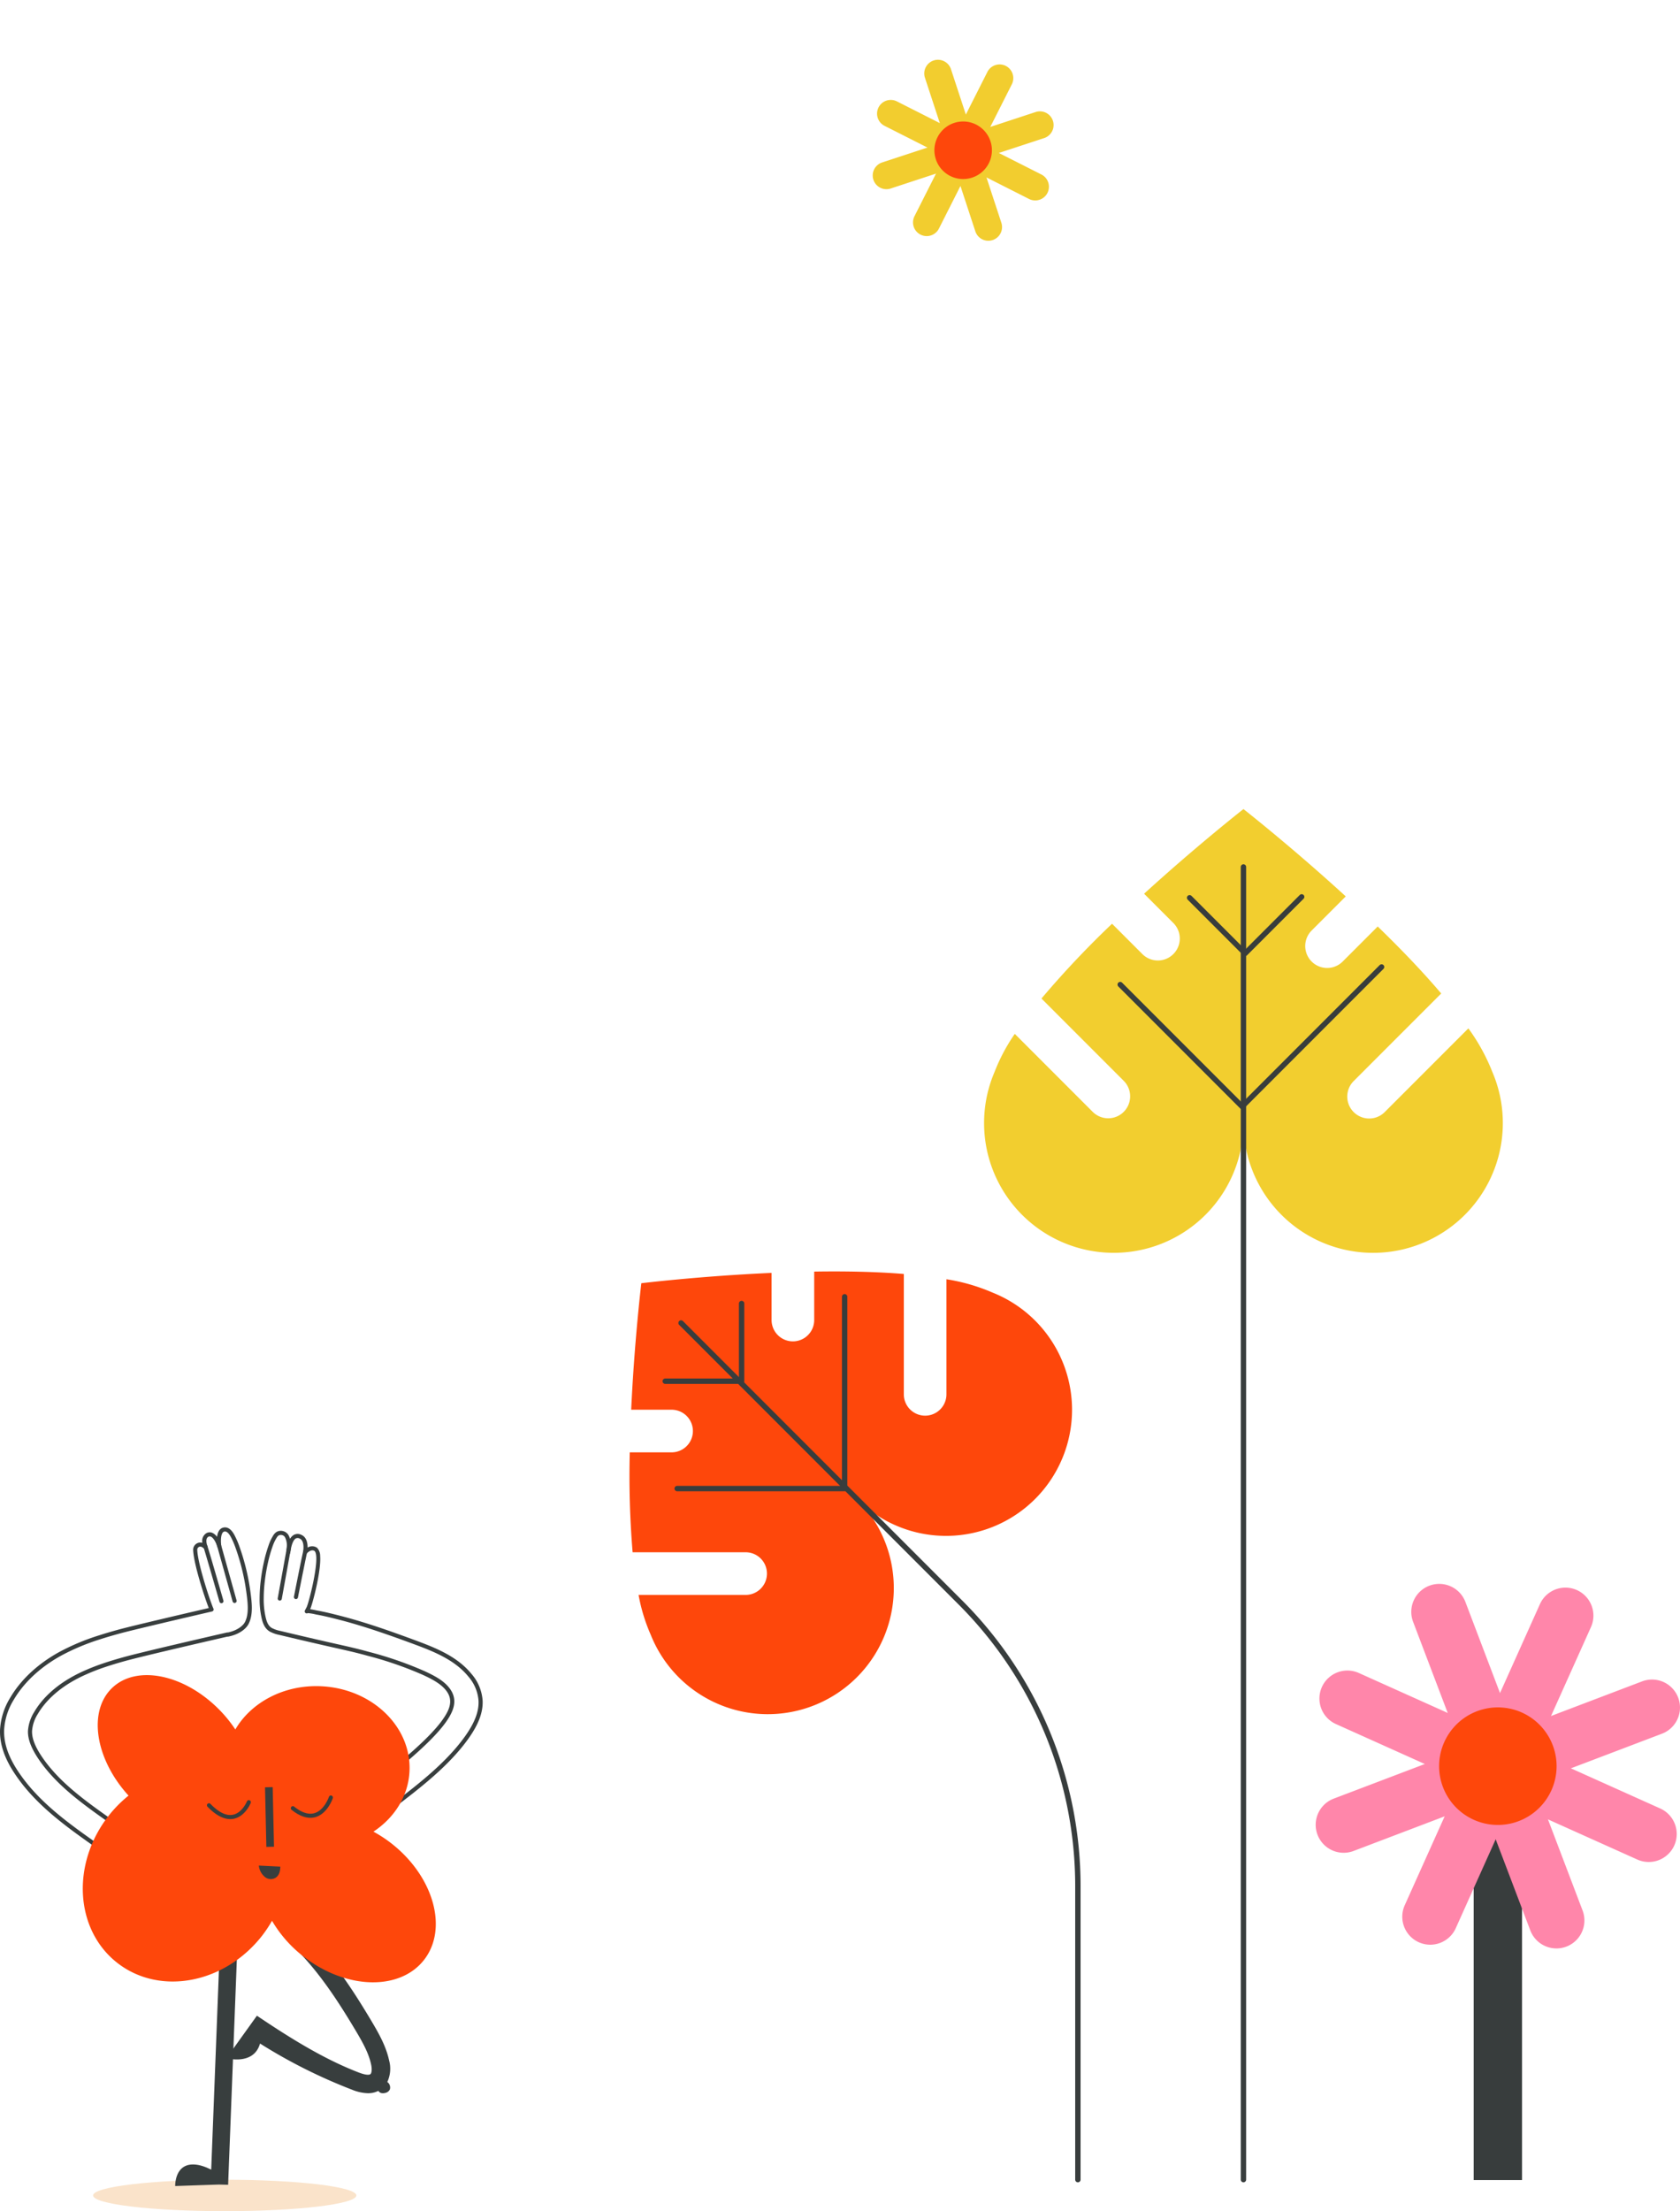 <svg xmlns="http://www.w3.org/2000/svg" xmlns:xlink="http://www.w3.org/1999/xlink" id="Composant_147_1" data-name="Composant 147 &#x2013; 1" width="625.68" height="822.959" viewBox="0 0 625.68 822.959"><defs><clipPath id="clip-path"><rect id="Rectangle_317" data-name="Rectangle 317" width="135.68" height="224.813" fill="#ff86aa"></rect></clipPath><clipPath id="clip-path-2"><rect id="Rectangle_401" data-name="Rectangle 401" width="179.76" height="245.157" fill="none"></rect></clipPath></defs><g id="Groupe_1031" data-name="Groupe 1031" transform="translate(234.458 301.124)"><path id="Trac&#xE9;_19473" data-name="Trac&#xE9; 19473" d="M11.426,83.666l29.019,29.019A8.167,8.167,0,0,0,52,101.136L21.363,70.507A354.483,354.483,0,0,1,47.652,42.673L58.984,54.006A8.167,8.167,0,0,0,70.534,42.457L59.584,31.507C79.335,13.513,96.591,0,96.591,0s17.895,14.014,38.1,32.5l-12.77,12.77a8.167,8.167,0,0,0,11.549,11.549L146.593,43.7c8.353,8.09,16.583,16.616,23.649,24.934L137.573,101.3a8.167,8.167,0,0,0,11.549,11.549l31.235-31.232a72.489,72.489,0,0,1,8.924,16.206,48.3,48.3,0,1,1-92.69,19.03A48.3,48.3,0,1,1,3.9,97.82a67.816,67.816,0,0,1,7.525-14.154" transform="translate(132.049 0)" fill="#f2ce2f"></path><g id="Groupe_854" data-name="Groupe 854" transform="translate(182.738 21.542)"><line id="Ligne_110" data-name="Ligne 110" y2="488.554" transform="translate(45.902)" fill="none" stroke="#383d3d" stroke-linecap="round" stroke-linejoin="round" stroke-width="2"></line><path id="Trac&#xE9;_19474" data-name="Trac&#xE9; 19474" d="M15.427,26.63l45.4,45.4,51.945-51.948" transform="translate(-15.427 17.144)" fill="none" stroke="#383d3d" stroke-linecap="round" stroke-linejoin="round" stroke-width="2"></path><path id="Trac&#xE9;_19475" data-name="Trac&#xE9; 19475" d="M67.333,11.163,46.292,32.2l-20.7-20.7" transform="translate(0.252 -0.033)" fill="none" stroke="#383d3d" stroke-linecap="round" stroke-linejoin="round" stroke-width="2"></path></g><path id="Trac&#xE9;_19479" data-name="Trac&#xE9; 19479" d="M58.179,179.19H98.057a7.936,7.936,0,0,0,0-15.872H55.966A343.374,343.374,0,0,1,54.9,126.132H70.477a7.936,7.936,0,0,0,0-15.872H55.43c1.206-25.935,3.779-47.075,3.779-47.075s21.925-2.666,48.509-3.846V76.888a7.936,7.936,0,0,0,15.872,0V58.853c11.3-.179,22.809.023,33.38.884v44.892a7.935,7.935,0,0,0,15.869,0V61.707a70.584,70.584,0,0,1,17.265,5A46.932,46.932,0,1,1,139.5,143.474a46.93,46.93,0,1,1-76.765,50.611,65.834,65.834,0,0,1-4.554-14.895" transform="translate(-54.816 113.285)" fill="#fe470b"></path><g id="Groupe_853" data-name="Groupe 853" transform="translate(13.296 181.505)"><path id="Trac&#xE9;_19480" data-name="Trac&#xE9; 19480" d="M54.071,65.351,158.164,169.444a149.162,149.162,0,0,1,43.689,105.474V384.176" transform="translate(-48.173 -55.585)" fill="none" stroke="#383d3d" stroke-linecap="round" stroke-linejoin="round" stroke-width="2"></path><path id="Trac&#xE9;_19481" data-name="Trac&#xE9; 19481" d="M83.75,133.4h62.379V62.014" transform="translate(-79.315 -62.014)" fill="none" stroke="#383d3d" stroke-linecap="round" stroke-linejoin="round" stroke-width="2"></path><path id="Trac&#xE9;_19482" data-name="Trac&#xE9; 19482" d="M125.3,62.874V91.791H96.86" transform="translate(-96.86 -60.359)" fill="none" stroke="#383d3d" stroke-linecap="round" stroke-linejoin="round" stroke-width="2"></path></g></g><g id="Composant_55_5" data-name="Composant 55 &#x2013; 5" transform="matrix(0.788, 0.616, -0.616, 0.788, 351.855, 0)"><path id="Trac&#xE9;_5695" data-name="Trac&#xE9; 5695" d="M63.138,39.13,46.7,32.883c-.062-.024-.126-.04-.189-.061.062-.025.124-.045.185-.073l16.042-7.206a5.1,5.1,0,1,0-4.18-9.305L42.514,23.445c-.061.028-.117.061-.176.091.026-.061.056-.119.079-.182l6.248-16.44A5.1,5.1,0,0,0,39.13,3.29L32.882,19.73c-.023.062-.04.126-.061.189-.024-.061-.044-.124-.072-.185L25.543,3.691a5.1,5.1,0,0,0-9.305,4.18l7.207,16.042c.028.061.061.117.09.176-.06-.025-.118-.056-.181-.079L6.913,17.763A5.1,5.1,0,1,0,3.29,27.3l16.44,6.248c.062.023.126.04.189.061-.062.024-.124.044-.185.072L3.691,40.886a5.1,5.1,0,1,0,4.18,9.3l16.042-7.207c.061-.027.117-.061.176-.09-.026.061-.056.118-.079.181l-6.248,16.44A5.1,5.1,0,1,0,27.3,63.138L33.546,46.7c.023-.062.04-.126.061-.188.024.061.044.123.072.184l7.207,16.042a5.1,5.1,0,1,0,9.305-4.18L42.983,42.514c-.027-.061-.061-.117-.09-.176.06.026.118.056.181.079l16.44,6.248a5.1,5.1,0,1,0,3.623-9.535m-26.9.822A5.082,5.082,0,0,0,33.5,42.979a5.082,5.082,0,0,0-6.989-2.655,5.083,5.083,0,0,0-3.064-6.82,5.085,5.085,0,0,0,2.656-6.99,5.083,5.083,0,0,0,6.821-3.064,5.083,5.083,0,0,0,6.989,2.656,5.083,5.083,0,0,0,3.065,6.82,5.082,5.082,0,0,0-2.656,6.989,5.082,5.082,0,0,0-4.083.037" transform="translate(14.943) rotate(13)" fill="#f2cd2f"></path><path id="Trac&#xE9;_5696" data-name="Trac&#xE9; 5696" d="M20.725,14.518A10.71,10.71,0,1,1,14.518.7a10.71,10.71,0,0,1,6.207,13.817" transform="translate(31.805 26.985) rotate(13)" fill="#fe470b"></path></g><g id="Groupe_1032" data-name="Groupe 1032" transform="translate(490 589.495)"><g id="Groupe_515" data-name="Groupe 515" transform="translate(0)" clip-path="url(#clip-path)"><line id="Ligne_65" data-name="Ligne 65" y2="154.049" transform="translate(67.84 67.84)" fill="none" stroke="#383d3d" stroke-miterlimit="10" stroke-width="18"></line><path id="Trac&#xE9;_5618" data-name="Trac&#xE9; 5618" d="M6.72,79.923,40.3,67.164c.127-.05.257-.083.385-.125-.127-.051-.253-.092-.378-.149L7.54,52.171a10.418,10.418,0,1,1,8.539-19.006L48.845,47.886c.125.057.238.125.359.185-.053-.125-.114-.244-.161-.372L36.282,14.12a10.417,10.417,0,0,1,19.476-7.4L68.519,40.3c.048.127.081.257.125.385.05-.125.09-.253.147-.378L83.51,7.54a10.418,10.418,0,0,1,19.006,8.539L87.795,48.845c-.057.125-.125.238-.183.359.123-.051.242-.114.37-.161l33.579-12.761a10.417,10.417,0,1,1,7.4,19.476L95.382,68.519c-.127.048-.257.081-.385.125.127.049.253.09.378.147l32.767,14.721a10.417,10.417,0,1,1-8.539,19L86.836,87.794c-.125-.055-.238-.125-.359-.183.053.125.114.242.161.37L99.4,121.56a10.417,10.417,0,0,1-19.476,7.4L67.162,95.382c-.048-.127-.081-.257-.125-.383-.049.125-.09.251-.147.376L52.171,128.141A10.418,10.418,0,1,1,33.165,119.6L47.886,86.836c.055-.125.125-.238.183-.359-.123.053-.242.114-.37.161L14.12,99.4a10.417,10.417,0,1,1-7.4-19.476M61.658,81.6a10.381,10.381,0,0,1,5.594,6.183,10.38,10.38,0,0,1,14.276-5.424,10.381,10.381,0,0,1,6.258-13.931A10.386,10.386,0,0,1,82.36,54.153,10.383,10.383,0,0,1,68.429,47.9a10.383,10.383,0,0,1-14.276,5.425,10.382,10.382,0,0,1-6.26,13.931,10.379,10.379,0,0,1,5.425,14.276,10.381,10.381,0,0,1,8.339.075" transform="translate(0 0)" fill="#ff86aa"></path><path id="Trac&#xE9;_5619" data-name="Trac&#xE9; 5619" d="M26.5,54.719A21.876,21.876,0,1,0,39.177,26.5,21.875,21.875,0,0,0,26.5,54.719" transform="translate(20.893 20.892)" fill="#fe470b"></path></g></g><g id="Groupe_1033" data-name="Groupe 1033" transform="translate(0 568.455)"><path id="Trac&#xE9;_5869" data-name="Trac&#xE9; 5869" d="M269.732,1146.652c27.076,0,49.025,2.62,49.025,5.853s-21.949,5.853-49.025,5.853-49.025-2.62-49.025-5.853,21.949-5.853,49.025-5.853" transform="translate(-186.042 -903.854)" fill="#fae3ca"></path><g id="Groupe_613" data-name="Groupe 613" clip-path="url(#clip-path-2)"><path id="Trac&#xE9;_5744" data-name="Trac&#xE9; 5744" d="M79.934,393.262s10.127,2.885,12.5-5.441a196.849,196.849,0,0,0,34.174,17.148,16.99,16.99,0,0,0,6,1.343,8.5,8.5,0,0,0,3.907-.885,1.053,1.053,0,0,0,.122.2,1.75,1.75,0,0,0,1.114.649,3.11,3.11,0,0,0,1.3-.076,2.445,2.445,0,0,0,1.7-1.229,2.3,2.3,0,0,0,.046-1.435,2.375,2.375,0,0,0-.969-1.4,11.707,11.707,0,0,0,.679-8.021c-1.152-5.3-3.785-9.974-6.6-14.7-7.426-12.447-15.866-25.344-27.252-35.41l-4.548,5.144c10.677,9.448,18.758,21.819,25.9,33.785,2.61,4.38,4.854,8.357,5.785,12.638.435,2,.175,3.282-.244,3.633-.267.221-1.236.6-4.464-.649-13.271-5.113-26.016-13.157-37.814-21.094Z" transform="translate(4.412 -195.707)" fill="#383e3e"></path><path id="Trac&#xE9;_5745" data-name="Trac&#xE9; 5745" d="M220.849,435.675a17.361,17.361,0,0,1,3.29,1.192l.875.4,3.441-88.845c2.159.621,4.3,1.308,6.438,2.068L231.313,442.9l-3.43-.084c-5.445.169-16.28.557-16.28.557s-.322-9.951,9.245-7.7" transform="translate(-146.354 -198.22)" fill="#383e3e"></path><path id="Trac&#xE9;_5746" data-name="Trac&#xE9; 5746" d="M234.429,118.507a.7.7,0,0,0,.119-.01.778.778,0,0,0,.507-.3l6.014-8.487a.764.764,0,0,0-.181-1.064c-9.72-6.879-19.771-13.993-26.178-23.737-2.357-3.591-3.456-6.584-3.359-9.149a13.759,13.759,0,0,1,2.134-6.3c2.837-4.834,7.53-9.165,13.57-12.523,1.353-.76,2.783-1.47,4.374-2.174a76.508,76.508,0,0,1,7.18-2.782c2.246-.753,4.7-1.5,7.508-2.269,6.727-1.858,32.342-7.754,37.965-9.044a.72.72,0,0,0,.294,0c5.268-1.045,7.107-3.91,7.183-4.031a4.88,4.88,0,0,0,.471-.771c1.767-3.5,1.148-8.108.652-11.813l-.039-.29a82.726,82.726,0,0,0-4.071-16.645,30.7,30.7,0,0,0-1.782-4.129c-.449-.848-1.824-3.42-4.163-2.919-1.57.343-2.18,1.9-2.381,3.476a4.3,4.3,0,0,0-1.81-1.526,2.491,2.491,0,0,0-2.216.181,3.379,3.379,0,0,0-1.439,3.564,2.63,2.63,0,0,0-2.21.312,2.667,2.667,0,0,0-1.221,2.367c.2,5.248,4.268,17.634,5.808,21.583-8.008,1.852-28.493,6.634-33.468,7.991l-.738.2c-1.793.5-4.152,1.168-6.586,1.958a83.8,83.8,0,0,0-15.115,6.344c-7.9,4.4-14.143,10.246-18.056,16.914a25.409,25.409,0,0,0-3.773,11.9c-.178,5.14,1.566,10.414,5.332,16.124,7.613,11.6,19.087,19.734,29.21,26.911a.817.817,0,0,0,.464.148m4.953-9.058-5.131,7.241c-9.883-7.008-20.919-14.954-28.221-26.081-3.586-5.438-5.248-10.421-5.082-15.232A23.911,23.911,0,0,1,204.512,64.2c3.775-6.433,9.82-12.088,17.48-16.351a82.331,82.331,0,0,1,14.843-6.226c2.409-.782,4.748-1.446,6.517-1.937l.732-.2c5.153-1.405,27.034-6.5,34.293-8.18a.764.764,0,0,0,.525-1.057c-1.186-2.642-5.826-16.566-6.027-21.869a1.157,1.157,0,0,1,.526-1.028,1.115,1.115,0,0,1,1.122-.058,4.538,4.538,0,0,1,.972.669.763.763,0,0,0,1.207-.87c-.011-.028-1.12-2.765.281-3.574a.974.974,0,0,1,.9-.082c.885.347,1.848,1.816,2.451,3.743a.763.763,0,0,0,1.484-.335c-.268-1.89-.2-5,1.136-5.288.818-.171,1.633.522,2.49,2.141a29.218,29.218,0,0,1,1.692,3.926,81.174,81.174,0,0,1,4,16.337l.039.29c.469,3.5,1.052,7.849-.5,10.922a3.751,3.751,0,0,1-.364.592c-.052.078-1.608,2.426-6.033,3.362a.736.736,0,0,0-.328,0c-5.184,1.189-31.39,7.217-38.231,9.107-2.834.782-5.315,1.532-7.586,2.293a78.21,78.21,0,0,0-7.318,2.836c-1.631.722-3.1,1.454-4.5,2.236-6.275,3.488-11.167,8.014-14.143,13.087a15.227,15.227,0,0,0-2.342,7.023c-.109,2.884,1.072,6.17,3.609,10.036,6.427,9.774,16.309,16.878,25.948,23.7" transform="translate(-199.411 0)" fill="#383e3e"></path><path id="Trac&#xE9;_5747" data-name="Trac&#xE9; 5747" d="M230.645,36.619a.763.763,0,0,0,.733-.975c-5.819-20.183-5.982-20.426-6.07-20.557a.763.763,0,0,0-1.323.752c.3.8,3.7,12.5,5.927,20.229a.764.764,0,0,0,.733.551" transform="translate(-148.176 -8.391)" fill="#383e3e"></path><path id="Trac&#xE9;_5748" data-name="Trac&#xE9; 5748" d="M219.56,33.768a.764.764,0,0,0,.735-.969l-6.25-22.357a.763.763,0,0,0-1.47.412l6.25,22.357a.764.764,0,0,0,.735.557" transform="translate(-132.192 -5.624)" fill="#383e3e"></path><path id="Trac&#xE9;_5749" data-name="Trac&#xE9; 5749" d="M49.517,106.319a.761.761,0,0,0,.463-.156c9.609-7.322,20.5-15.622,27.774-25.819,3.788-5.313,5.474-9.792,5.306-14.095a16.862,16.862,0,0,0-4.153-10.006c-5.57-6.837-14.2-10.024-21.81-12.836l-1.558-.572c-8.087-2.952-16.8-6-25.727-8.278-2.806-.717-5.558-1.4-8.366-1.9-.059-.01-.179-.037-.341-.071-.968-.206-1.7-.347-2.272-.422l.017-.034-.009-.005c.794-1.635,4.18-14.27,3.7-19.818A4.232,4.232,0,0,0,21.364,9.28a3.18,3.18,0,0,0-3.492-.051c.015-1.646-.356-3.892-2.322-4.742a3.036,3.036,0,0,0-2.82.019,3.849,3.849,0,0,0-1.4,1.472A8,8,0,0,0,10.8,4.665,3.223,3.223,0,0,0,8.757,3.1,3.183,3.183,0,0,0,6.2,3.473,3.984,3.984,0,0,0,5.125,4.63,17.46,17.46,0,0,0,3.274,8.613,50.622,50.622,0,0,0,1.651,14.36c-.5,2.207-.9,4.475-1.178,6.741A57.209,57.209,0,0,0,0,28.024a31.872,31.872,0,0,0,.513,6.3c.389,2.007.923,4.755,3.241,6.136a12.761,12.761,0,0,0,3.6,1.268c6.045,1.447,12.132,2.868,18.092,4.222q1.373.311,2.748.619c3.914.878,7.961,1.785,11.872,2.884a134.66,134.66,0,0,1,20.825,7.19c3.463,1.616,7,3.431,8.926,6.275,2.441,3.612.592,7.184-1.768,10.5-6.21,8.686-21.873,20.668-31.232,27.826a.8.8,0,0,0-.3.756.76.76,0,0,0,.515.607L49.3,106.287a.759.759,0,0,0,.218.031m-31.51-72.7a17.052,17.052,0,0,1,2.781.458c.186.04.324.069.391.081,2.757.49,5.478,1.167,8.255,1.877,8.861,2.265,17.532,5.3,25.582,8.234l1.552.569C64,47.583,72.418,50.693,77.725,57.208a15.378,15.378,0,0,1,3.811,9.1c.153,3.947-1.443,8.126-5.024,13.149-7.064,9.9-17.7,18.056-27.148,25.256L38.9,101.574C48.441,94.268,63.206,82.817,69.293,74.3c2.552-3.59,4.759-7.851,1.789-12.245-2.14-3.168-5.888-5.1-9.545-6.8A135.935,135.935,0,0,0,40.48,47.979c-3.951-1.109-8.018-2.021-11.951-2.9q-1.373-.308-2.744-.619C19.831,43.106,13.75,41.687,7.711,40.24a11.438,11.438,0,0,1-3.175-1.1c-1.6-.953-2.09-2.881-2.524-5.115a30.332,30.332,0,0,1-.485-6,55.679,55.679,0,0,1,.46-6.739c.276-2.217.665-4.435,1.153-6.593A49.188,49.188,0,0,1,4.712,9.124,16.2,16.2,0,0,1,6.389,5.488a2.7,2.7,0,0,1,.646-.735,1.666,1.666,0,0,1,1.332-.178,1.705,1.705,0,0,1,1.077.788,6.629,6.629,0,0,1,.7,3.223c-.051.736-.139,1.6-.235,2.322a.763.763,0,0,0,1.513.2h0V11.1c.524-3.876,1.509-4.964,2.05-5.268a1.581,1.581,0,0,1,1.464.049C16.96,6.759,16.2,10.77,16.2,10.81a.763.763,0,0,0,1.312.667c1.65-1.816,2.79-1.085,2.917-1,2.358,1.933-2,18.971-2.9,20.89-.01.016-.02.034-.029.051l-.621,1.185a.763.763,0,0,0,1.057,1.016.568.568,0,0,1,.071,0M78.316,56.725h0ZM18.184,33.39l0,0,0,0" transform="translate(96.688 -1.697)" fill="#383e3e"></path><path id="Trac&#xE9;_5750" data-name="Trac&#xE9; 5750" d="M152.2,37.4a.764.764,0,0,0,.748-.615c1.267-6.41,3.222-16.158,3.45-16.921a.763.763,0,0,0-1.387-.632c-.065.126-.239.461-3.561,17.257a.765.765,0,0,0,.6.9.839.839,0,0,0,.149.014" transform="translate(-41.979 -10.709)" fill="#383e3e"></path><path id="Trac&#xE9;_5751" data-name="Trac&#xE9; 5751" d="M166.492,36.713a.764.764,0,0,0,.751-.628L170.6,17.518a.763.763,0,1,0-1.5-.271L165.74,35.815a.764.764,0,0,0,.616.887.73.73,0,0,0,.136.012" transform="translate(-62.298 -9.455)" fill="#383e3e"></path><path id="Trac&#xE9;_5752" data-name="Trac&#xE9; 5752" d="M50.171,179.84a46.367,46.367,0,0,1,7.358-7.422c-12.44-13.635-15.219-31.412-6.084-40.109,9.315-8.868,27.464-4.925,40.537,8.807a49.76,49.76,0,0,1,5.32,6.675c5.9-10.087,18.134-16.727,31.978-16.08,18.939.885,33.664,15.046,32.888,31.627-.434,9.272-5.627,17.333-13.429,22.488a48.777,48.777,0,0,1,6.756,4.431c15.746,12.352,21.142,31.758,12.053,43.344s-29.222,10.965-44.967-1.387A46.657,46.657,0,0,1,110.965,219a46.736,46.736,0,0,1-3.732,5.605C93.2,242.5,69.042,246.983,53.285,234.623s-17.151-36.889-3.114-54.783" transform="translate(-9.658 -72.576)" fill="#fe470b"></path><path id="Trac&#xE9;_5753" data-name="Trac&#xE9; 5753" d="M136.674,239.787a6.884,6.884,0,0,0,1.844-.25c4.024-1.117,5.987-5.647,6.492-7.008a.783.783,0,0,0-.438-1,.742.742,0,0,0-.973.417s-.019.05-.02.053c-.442,1.189-2.142,5.145-5.469,6.068-2.177.605-4.7-.219-7.487-2.447a.763.763,0,0,0-.953,1.193c2.479,1.979,4.826,2.975,7,2.975" transform="translate(-21.076 -131.686)" fill="#383e3e"></path><path id="Trac&#xE9;_5754" data-name="Trac&#xE9; 5754" d="M208.926,242.558a6.647,6.647,0,0,0,1.293-.127c4.29-.853,6.262-5.688,6.343-5.894a.763.763,0,0,0-1.417-.566c-.017.043-1.756,4.278-5.23,4.964-2.455.485-5.268-.879-8.355-4.052a.763.763,0,0,0-1.094,1.064c2.981,3.063,5.82,4.609,8.46,4.609" transform="translate(-123.184 -133.972)" fill="#383e3e"></path><rect id="Rectangle_400" data-name="Rectangle 400" width="22.184" height="2.852" transform="translate(99.197 118.923) rotate(-91.273)" fill="#383e3e"></rect><path id="Trac&#xE9;_5755" data-name="Trac&#xE9; 5755" d="M174.807,291.991a6.229,6.229,0,0,0,2.038,4.051,3.471,3.471,0,0,0,4.087.552c1.5-.87,1.841-2.605,1.874-4.208Z" transform="translate(-78.405 -166.114)" fill="#383e3e"></path></g></g></svg>